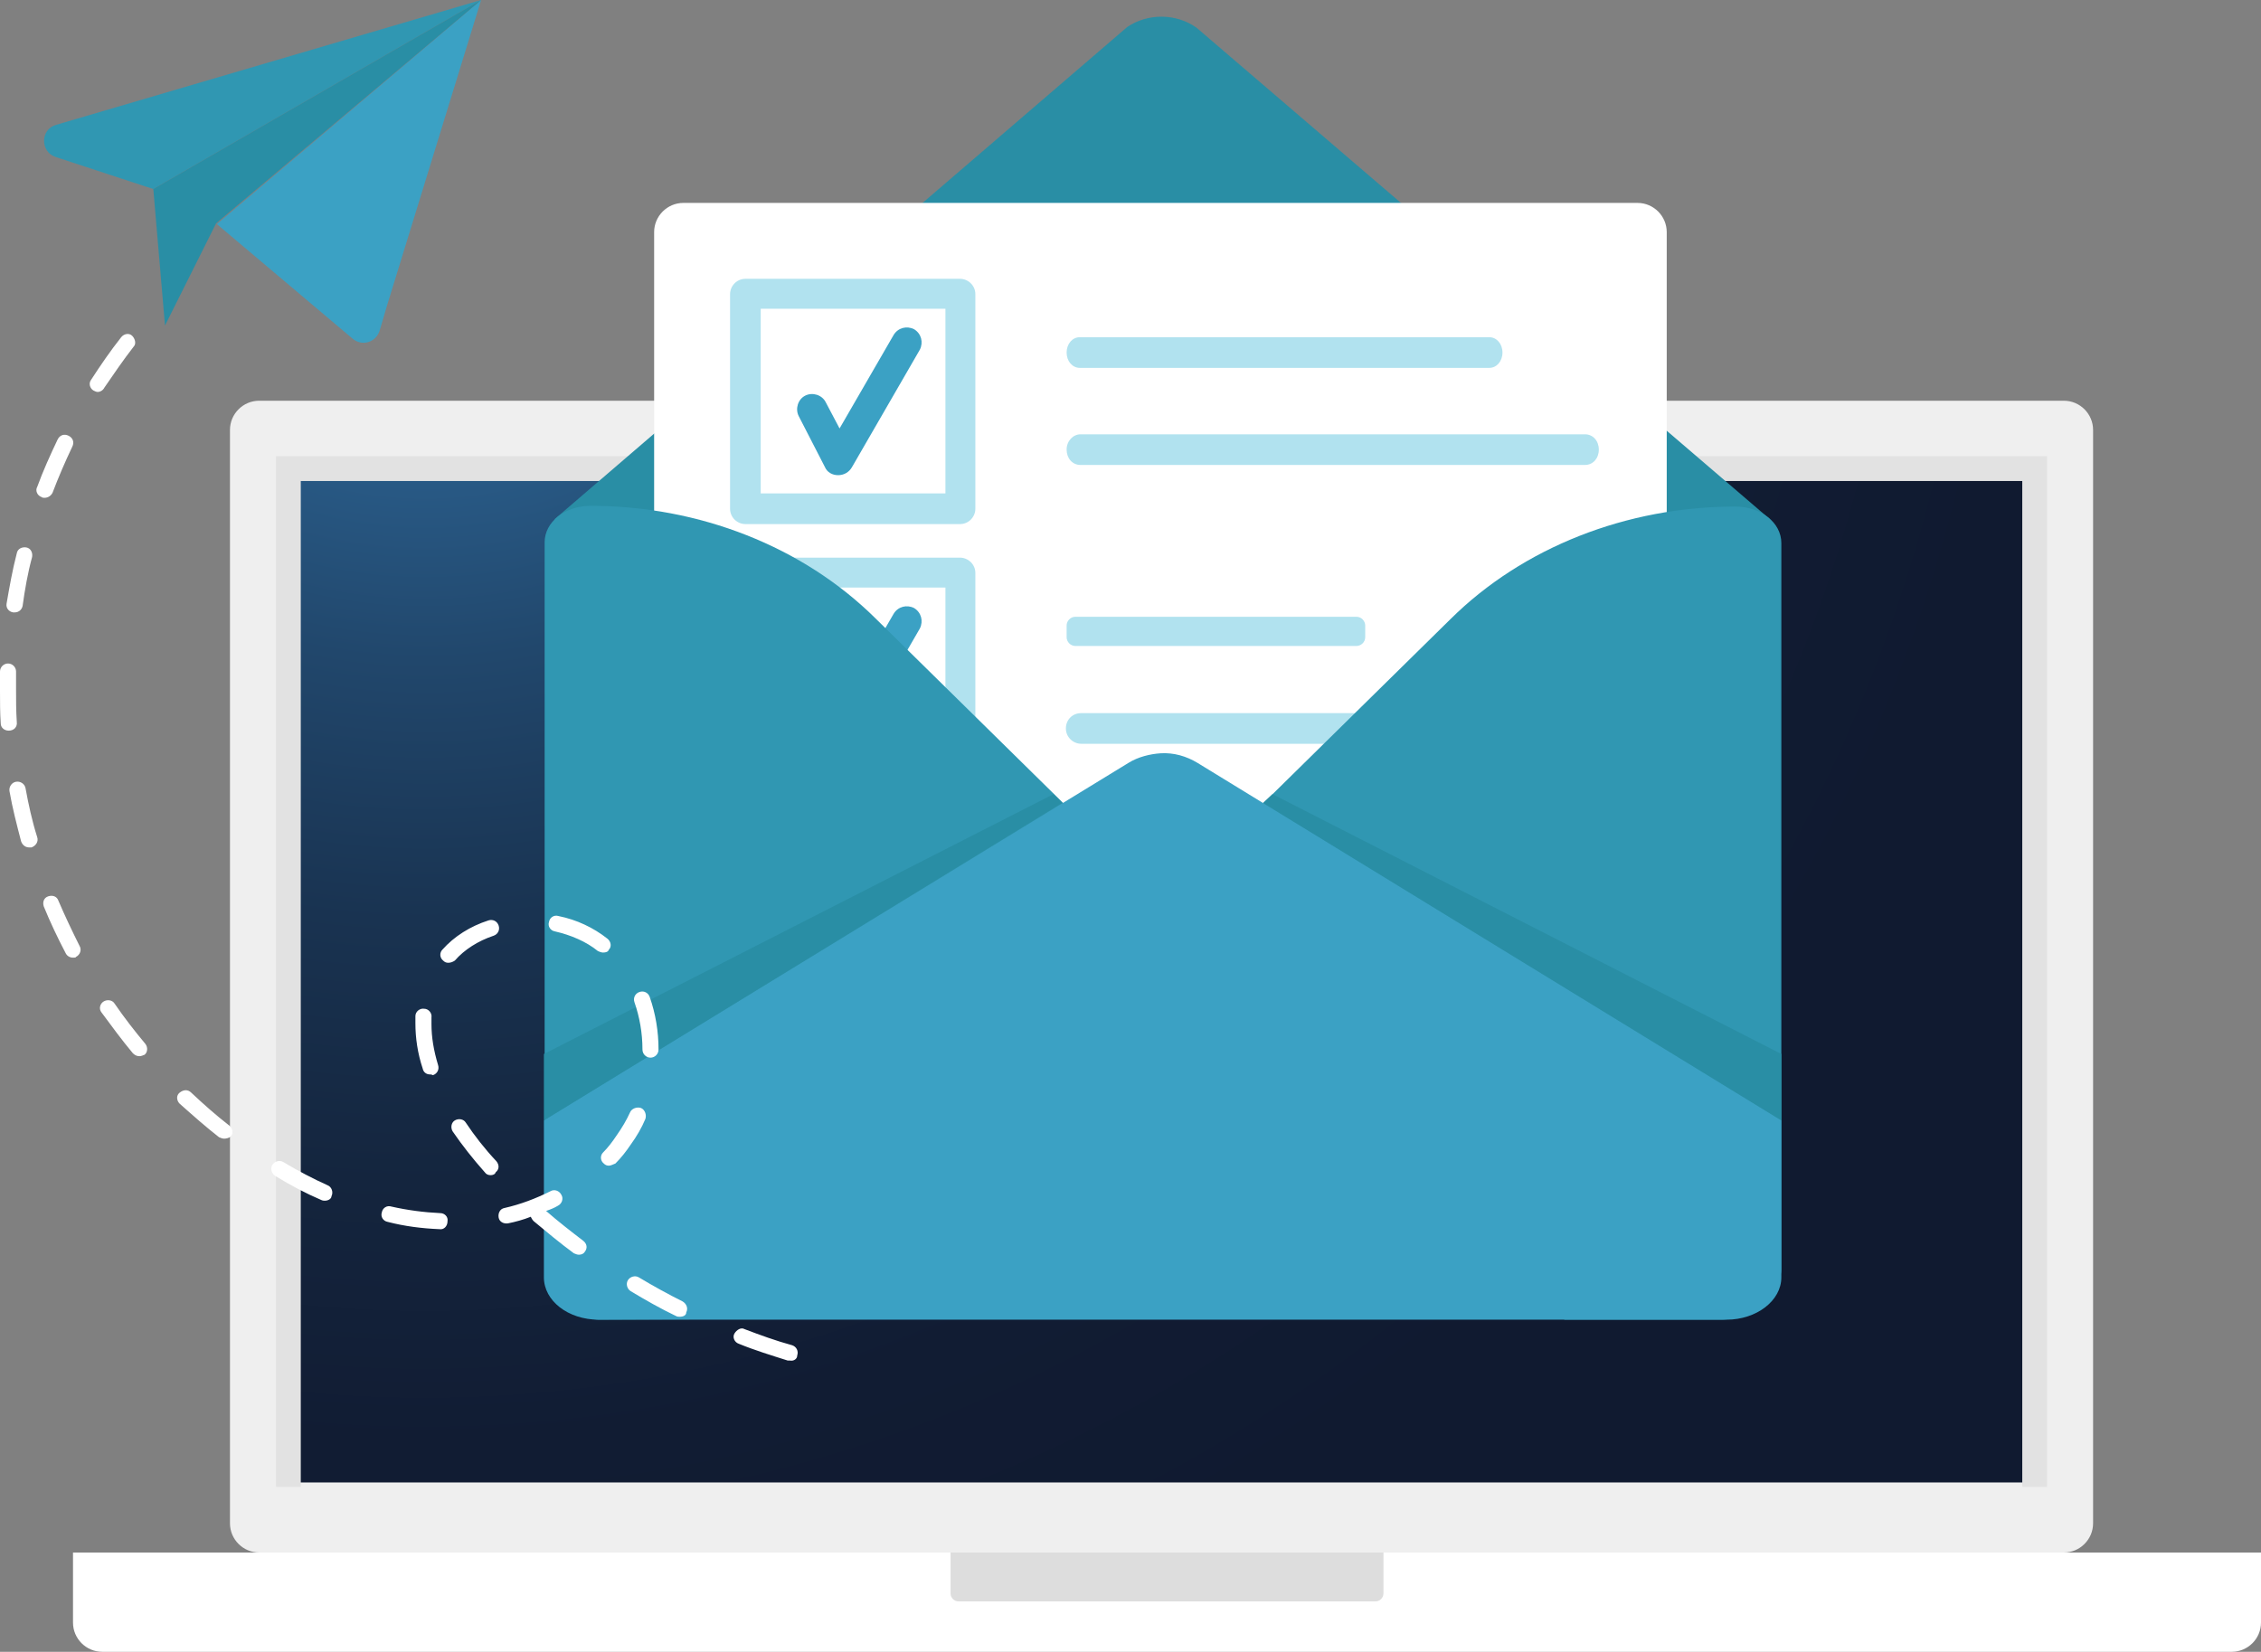 <svg xmlns="http://www.w3.org/2000/svg" xmlns:xlink="http://www.w3.org/1999/xlink" viewBox="0 0 309.7 226.3"><rect x="0" y="0" width="309.7" height="226.3" fill="#808080" stroke="none"/><defs><style>.e{fill:url(#d);}.f{fill:#fff;}.g{fill:#e2e2e2;}.h{fill:#efefef;}.i{fill:#3097b2;}.j{fill:#b1e2ef;}.k{fill:#ddd;}.l{fill:#298ea5;}.m{fill:#3ba1c4;}</style><radialGradient id="d" cx="58.24" cy="44.6" fx="58.24" fy="44.6" r="222.97" gradientTransform="translate(0 -30)" gradientUnits="userSpaceOnUse"><stop offset="0" stop-color="#3b89c4"></stop><stop offset=".04" stop-color="#377fb7"></stop><stop offset=".19" stop-color="#2b608e"></stop><stop offset=".34" stop-color="#21476c"></stop><stop offset=".5" stop-color="#193351"></stop><stop offset=".66" stop-color="#14253e"></stop><stop offset=".82" stop-color="#111c33"></stop><stop offset="1" stop-color="#101a30"></stop></radialGradient></defs><g id="a"></g><g id="b"><g id="c"><g><g><path class="h" d="M35.5,54.9h247.2c2.2,0,4,1.8,4,4V208.7c0,2.2-1.8,4-4,4H35.5c-2.2,0-4-1.8-4-4V58.9c0-2.2,1.8-4,4-4Z"></path><rect class="e" x="38.9" y="63.1" width="240.5" height="140"></rect><polygon class="g" points="277 62.5 41.2 62.5 37.8 62.5 37.8 65.9 37.8 203.7 41.2 203.7 41.2 65.9 277 65.9 277 203.7 280.4 203.7 280.4 65.9 280.4 62.5 277 62.5"></polygon><path class="f" d="M10,212.7H309.7v9.6c0,2.2-1.8,4-4,4H14c-2.2,0-4-1.8-4-4v-9.6h0Z"></path></g><path class="l" d="M154.4,3.7L76,71.1l1.5,30.5c0,3.6,4.4,55.2,8.6,55.2l73.2-49,66,44c4.2,0,12.2-47.9,12.2-51.5l4.9-29.2L163.9,3.8c-2.8-2-6.7-2-9.5-.1h0Z"></path><path class="f" d="M93.6,27.8H224.3c2.2,0,4,1.8,4,4V164.9c0,2.2-1.8,4-4,4H93.6c-2.2,0-4-1.8-4-4V31.8c0-2.2,1.8-4,4-4Z"></path><g><path class="j" d="M131.5,110h-29.4c-1.1,0-2.1-.9-2.1-2.1v-29.4c0-1.1,.9-2.1,2.1-2.1h29.4c1.1,0,2.1,.9,2.1,2.1v29.4c0,1.2-.9,2.1-2.1,2.1Zm-27.3-4.2h25.3v-25.3h-25.3v25.3Z"></path><path class="j" d="M221.5,101.9h-73.4c-1.1,0-2.1-.9-2.1-2.1s.9-2.1,2.1-2.1h73.4c1.1,0,2.1,.9,2.1,2.1s-1,2.1-2.1,2.1Z"></path><path class="m" d="M114.8,103.3h0c-.8,0-1.5-.4-1.8-1.1l-3.6-7c-.5-1-.1-2.3,.9-2.8s2.3-.1,2.8,.9l1.9,3.6,7.4-12.8c.6-1,1.8-1.3,2.8-.8,1,.6,1.3,1.8,.8,2.8l-9.3,16.1c-.4,.7-1.1,1.1-1.9,1.1h0Z"></path><path class="j" d="M147.3,84.5h38.5c.7,0,1.2,.6,1.2,1.2v1.6c0,.7-.6,1.2-1.2,1.2h-38.5c-.7,0-1.2-.6-1.2-1.2v-1.6c0-.6,.5-1.2,1.2-1.2Z"></path></g><path class="j" d="M131.5,71.8h-29.4c-1.1,0-2.1-.9-2.1-2.1v-29.4c0-1.1,.9-2.1,2.1-2.1h29.4c1.1,0,2.1,.9,2.1,2.1v29.4c0,1.1-.9,2.1-2.1,2.1Zm-27.3-4.2h25.3v-25.3h-25.3v25.3Z"></path><path class="j" d="M204,50.4h-56.1c-1,0-1.8-.9-1.8-2.1s.8-2.1,1.8-2.1h56.1c1,0,1.8,.9,1.8,2.1s-.8,2.1-1.8,2.1h0Z"></path><path class="j" d="M217.1,63.7h-69.1c-1.1,0-1.9-.9-1.9-2.1s.9-2.1,1.9-2.1h69.1c1.1,0,1.9,.9,1.9,2.1s-.8,2.1-1.9,2.1Z"></path><path class="m" d="M114.8,65.1h0c-.8,0-1.5-.4-1.8-1.1l-3.6-7c-.5-1-.1-2.3,.9-2.8s2.3-.1,2.8,.9l1.9,3.6,7.4-12.8c.6-1,1.8-1.3,2.8-.8,1,.6,1.3,1.8,.8,2.8l-9.3,16.1c-.4,.7-1.1,1.1-1.9,1.1h0Z"></path><path class="i" d="M160.9,122l37.8-37.2c9.9-9.8,24.1-15.4,39-15.4h0c3.5,0,6.3,2.2,6.3,5v99.5c0,2.7-4.7,6.9-8.2,6.9h-21.5l-53.5-52.6c-1.7-1.8-1.7-4.4,.1-6.2h0Z"></path><path class="i" d="M157.7,121.9l-37.8-37.2c-9.9-9.8-24.1-15.4-39-15.4h0c-3.5,0-6.3,2.2-6.3,5v100.1c0,2.7,4.1,6.4,7.5,6.4l22.2-.1,53.5-52.6c1.6-1.8,1.6-4.4-.1-6.2h0Z"></path><path class="m" d="M244,153.5v21.5c0,3.2-3.4,5.8-7.5,5.8H82c-4.2,0-7.5-2.6-7.5-5.8v-21.5l80.1-49c1.3-.8,2.9-1.2,4.4-1.3,1.8-.1,3.5,.4,5,1.3l80,49h0Z"></path><polygon class="l" points="174.3 108.8 244 144.4 244 153.5 173 110 174.3 108.8"></polygon><polygon class="l" points="144.3 108.8 74.5 144.4 74.5 153.5 145.5 110 144.3 108.8"></polygon><path class="k" d="M130.2,212.7h59.3v5.6c0,.6-.5,1.1-1.1,1.1h-57.1c-.6,0-1.1-.5-1.1-1.1v-5.6h0Z"></path><g><path class="m" d="M65.9,0l-12.9,41.9-1,3.4c-.5,1.6-2.4,2.2-3.7,1.1l-3.2-2.7-15.4-13L65.9,0h0Z"></path><path class="i" d="M65.9,0L21,25.9l-13.4-4.4c-2.1-.7-2.1-3.8,.1-4.4L65.9,0h0Z"></path><polygon class="l" points="65.9 0 29.6 30.6 22.6 44.6 21 25.9 65.9 0"></polygon></g><path class="f" d="M108.2,186.4h-.3c-2.2-.7-4.5-1.4-6.7-2.3-.6-.2-.9-.9-.6-1.4s.9-.9,1.4-.6c2.1,.8,4.3,1.6,6.5,2.2,.6,.2,.9,.8,.7,1.4,0,.5-.5,.8-1,.7h0Zm-15.1-6c-.2,0-.3,0-.5-.1-2.1-1-4.2-2.2-6.2-3.4-.5-.3-.7-1-.4-1.5,.3-.5,1-.7,1.5-.4,2,1.2,4,2.3,6,3.3,.5,.3,.8,.9,.5,1.5,0,.4-.4,.6-.9,.6h0Zm-13.8-8.5c-.2,0-.5-.1-.7-.2-1.9-1.4-3.7-2.9-5.5-4.4-.2-.2-.3-.4-.4-.6-1,.4-2.1,.7-3.1,.9-.6,.1-1.2-.2-1.3-.8s.2-1.2,.8-1.3c2.2-.5,4.3-1.3,6.3-2.3,.5-.3,1.2-.1,1.5,.5,.3,.5,.1,1.2-.5,1.5-.5,.3-1,.5-1.6,.7,1.6,1.4,3.4,2.8,5.1,4.1,.5,.4,.6,1,.2,1.5-.1,.2-.4,.4-.8,.4h0Zm-19.1-3.5h0c-2.4-.1-4.8-.4-7.1-1-.6-.1-1-.7-.8-1.3,.1-.6,.7-1,1.3-.8,2.2,.5,4.5,.8,6.7,.9,.6,0,1.1,.5,1,1.1,0,.7-.5,1.2-1.1,1.1h0Zm-15.7-3.9c-.1,0-.3,0-.5-.1-2.1-.9-4.2-2-6.3-3.3-.5-.3-.7-1-.4-1.5s1-.7,1.5-.4c2,1.2,4.1,2.3,6.1,3.2,.5,.2,.8,.9,.5,1.5,0,.3-.4,.6-.9,.6h0Zm22.7-3.5c-.3,0-.6-.1-.8-.4-1.6-1.8-3.1-3.7-4.4-5.6-.3-.5-.2-1.2,.3-1.5s1.2-.2,1.5,.3c1.2,1.8,2.6,3.6,4.2,5.3,.4,.5,.4,1.1-.1,1.5-.1,.3-.4,.4-.7,.4h0Zm16.2-1.3c-.3,0-.5-.1-.7-.3-.5-.4-.5-1.1-.1-1.5,.7-.7,1.3-1.5,1.9-2.4,.7-1,1.3-2,1.8-3.1,.2-.5,.9-.8,1.5-.6,.5,.2,.8,.9,.6,1.5-.5,1.2-1.2,2.4-2,3.5-.6,.9-1.3,1.8-2.1,2.6-.3,.1-.6,.3-.9,.3h0Zm-52.7-3.7c-.2,0-.5-.1-.7-.2-1.8-1.4-3.6-3-5.4-4.6-.4-.4-.5-1.1,0-1.5s1.1-.5,1.6,0c1.7,1.6,3.4,3.1,5.2,4.5,.5,.4,.6,1.1,.2,1.5-.2,.2-.6,.3-.9,.3h0Zm28.2-8.8c-.5,0-.9-.3-1-.8-.7-2.1-1-4.2-1-6.2v-1c0-.6,.6-1.1,1.2-1,.6,0,1.1,.6,1,1.2v.9c0,1.8,.3,3.6,.9,5.6,.2,.6-.1,1.2-.7,1.4-.2-.1-.3-.1-.4-.1h0Zm30.2-2.3c-.6,0-1.1-.5-1.1-1.1,0-2.3-.4-4.5-1.1-6.5-.2-.6,.1-1.2,.7-1.4s1.2,.1,1.4,.7c.8,2.3,1.2,4.7,1.2,7.2,0,.6-.5,1.1-1.1,1.1h0Zm-70-.2c-.3,0-.6-.1-.9-.4-1.5-1.8-2.9-3.7-4.3-5.6-.4-.5-.2-1.2,.3-1.5s1.2-.2,1.5,.3c1.3,1.9,2.7,3.7,4.2,5.5,.4,.5,.3,1.2-.1,1.5-.2,.1-.5,.2-.7,.2h0Zm42.3-12.8c-.3,0-.5-.1-.7-.3-.5-.4-.5-1.1-.1-1.5,1.6-1.8,3.8-3.2,6.3-4,.6-.2,1.2,.1,1.4,.7s-.1,1.2-.7,1.4c-2.1,.7-4,1.9-5.3,3.4-.3,.2-.6,.3-.9,.3h0Zm-51.4-.7c-.4,0-.8-.2-1-.6-1.1-2.1-2.1-4.2-3-6.4-.2-.6,0-1.2,.6-1.4s1.2,0,1.4,.6c.9,2.1,1.9,4.2,2.9,6.2,.3,.5,.1,1.2-.5,1.5,0,.1-.2,.1-.4,.1h0Zm72.6-.7c-.2,0-.5-.1-.7-.2-1.6-1.3-3.7-2.2-5.9-2.7-.6-.1-1-.7-.8-1.3,.1-.6,.7-1,1.3-.8,2.5,.5,4.8,1.6,6.7,3.1,.5,.4,.6,1.1,.2,1.5-.1,.3-.4,.4-.8,.4h0ZM4,116.1c-.5,0-.9-.3-1.1-.8-.6-2.3-1.2-4.6-1.6-6.9-.1-.6,.3-1.2,.9-1.3s1.2,.3,1.3,.9c.4,2.2,.9,4.5,1.6,6.7,.2,.6-.2,1.2-.8,1.4h-.3Zm-2.8-16c-.6,0-1.1-.4-1.1-1-.1-1.5-.1-3-.1-4.5v-2.6c0-.6,.5-1.1,1.1-1.1s1.1,.5,1.1,1.1v2.5c0,1.4,0,2.9,.1,4.4,.1,.7-.4,1.2-1.1,1.2q.1,0,0,0h0Zm.8-16.2h-.2c-.6-.1-1-.6-.9-1.2,.4-2.3,.8-4.6,1.4-6.9,.1-.6,.7-.9,1.3-.8,.6,.1,.9,.7,.8,1.3-.6,2.2-1,4.5-1.3,6.7-.1,.5-.5,.9-1.1,.9h0Zm4.1-15.7c-.1,0-.3,0-.4-.1-.6-.2-.9-.9-.6-1.4,.8-2.2,1.8-4.4,2.8-6.5,.3-.6,.9-.8,1.5-.5s.8,.9,.5,1.5c-1,2.1-1.9,4.2-2.7,6.3-.2,.4-.6,.7-1.1,.7h0Zm7.3-14.5c-.2,0-.4-.1-.6-.2-.5-.3-.7-1-.3-1.5,1.3-2,2.6-3.9,4.1-5.8,.4-.5,1.1-.6,1.5-.2s.6,1.1,.2,1.5c-1.4,1.8-2.7,3.7-4,5.6-.2,.4-.6,.6-.9,.6h0Z"></path></g></g></g></svg>